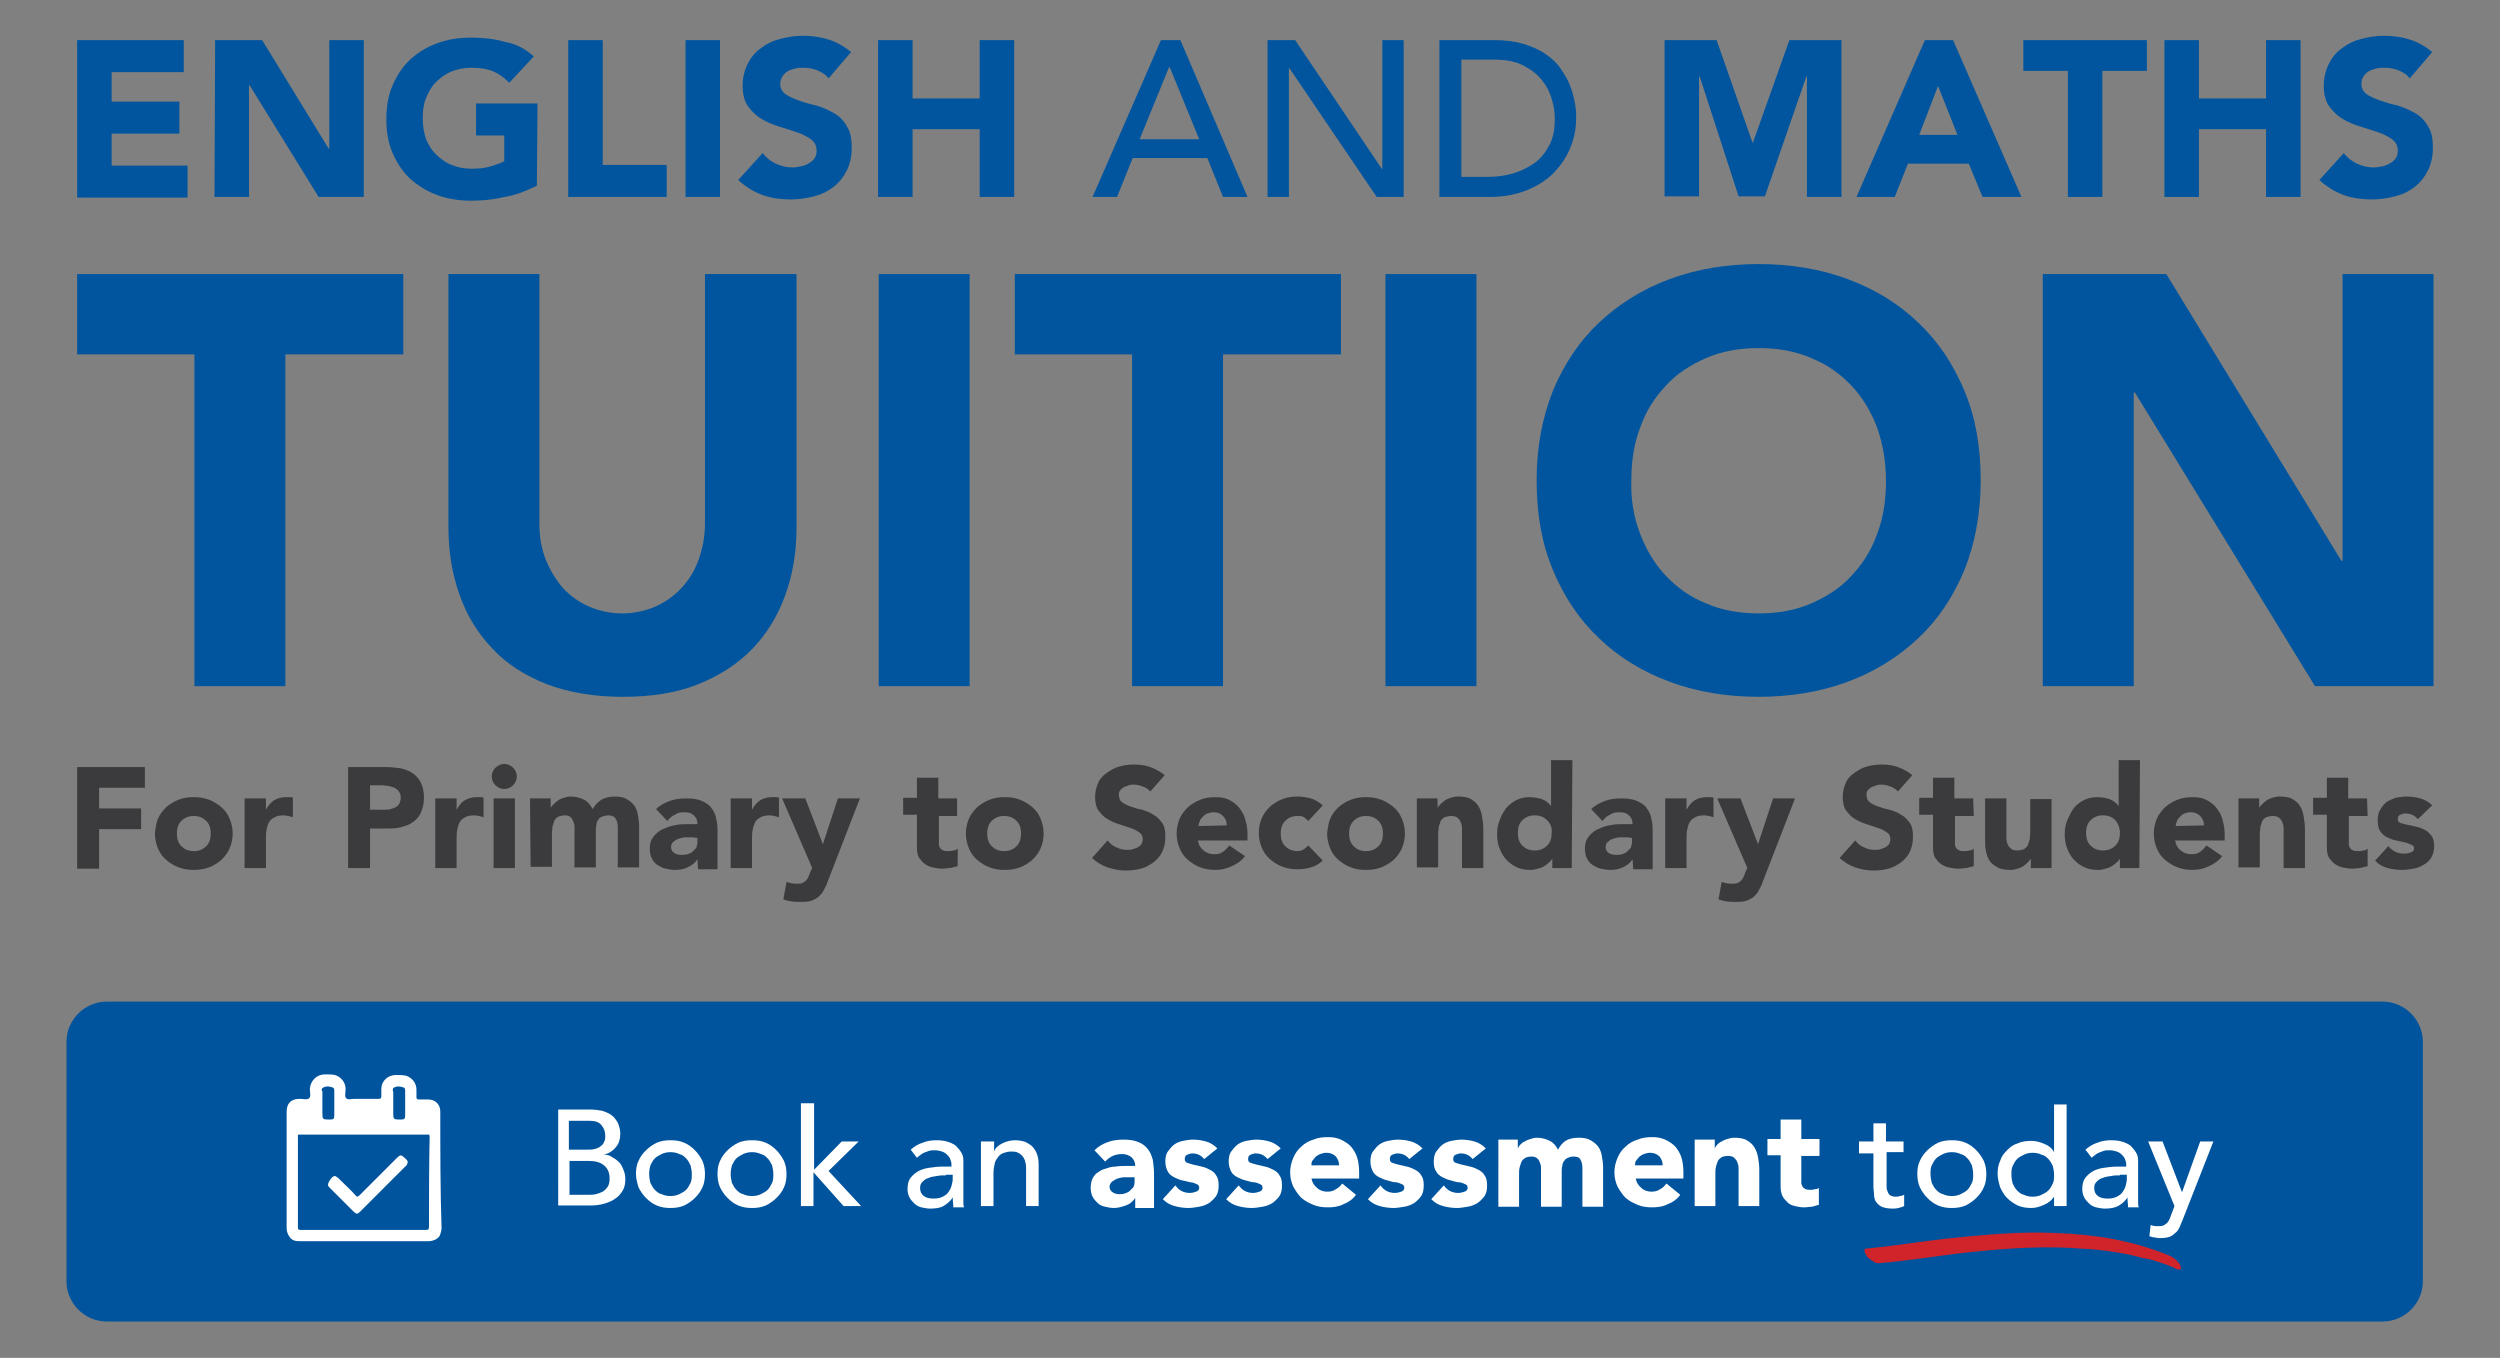 <?xml version="1.0" encoding="utf-8"?>
<!-- Generator: Adobe Illustrator 21.1.0, SVG Export Plug-In . SVG Version: 6.00 Build 0)  -->
<svg version="1.1" id="Layer_1" xmlns="http://www.w3.org/2000/svg" xmlns:xlink="http://www.w3.org/1999/xlink" x="0px" y="0px"
	 viewBox="0 0 398.6 216.5" style="enable-background:new 0 0 398.6 216.5;" xml:space="preserve">
<rect x="0" y="0" width="398.6" height="216.5" fill="#808080" stroke="none"/>
<style type="text/css">
	.st0{fill:#00549E;}
	.st1{fill:#3B3A3C;}
	.st2{fill:#00559E;}
	.st3{fill:#FFFFFF;}
	.st4{fill:#D1232A;}
</style>
<g>
	<path class="st0" d="M386.3,204.3c0,3.5-2.9,6.4-6.4,6.4H17c-3.5,0-6.4-2.9-6.4-6.4v-38.2c0-3.5,2.9-6.4,6.4-6.4h362.9
		c3.5,0,6.4,2.9,6.4,6.4V204.3z"/>
</g>
<g>
	<g>
		<path class="st1" d="M12.3,122.3h10.8v3.3h-7.3v3.3h6.7v3.3h-6.7v6.3h-3.5V122.3z"/>
		<path class="st1" d="M25.2,130.5c0.3-0.7,0.8-1.3,1.3-1.8c0.6-0.5,1.2-0.9,2-1.2s1.5-0.4,2.4-0.4c0.8,0,1.6,0.1,2.4,0.4
			s1.4,0.7,2,1.2s1,1.1,1.3,1.8s0.5,1.5,0.5,2.4s-0.2,1.7-0.5,2.4s-0.8,1.3-1.3,1.8c-0.6,0.5-1.2,0.9-2,1.2s-1.6,0.4-2.4,0.4
			s-1.6-0.1-2.4-0.4c-0.8-0.3-1.4-0.7-2-1.2s-1-1.1-1.3-1.8s-0.5-1.5-0.5-2.4C24.8,132,24.9,131.2,25.2,130.5z M28.9,134.9
			c0.5,0.5,1.1,0.8,2,0.8s1.5-0.3,2-0.8s0.7-1.2,0.7-2s-0.2-1.5-0.7-2s-1.1-0.8-2-0.8s-1.5,0.3-2,0.8s-0.7,1.2-0.7,2
			S28.4,134.4,28.9,134.9z"/>
		<path class="st1" d="M39,127.3h3.4v1.8l0,0c0.4-0.7,0.8-1.2,1.3-1.5s1.1-0.5,1.9-0.5c0.2,0,0.4,0,0.6,0c0.2,0,0.4,0,0.5,0.1v3.1
			c-0.2-0.1-0.5-0.1-0.7-0.2c-0.2,0-0.5-0.1-0.7-0.1c-0.7,0-1.2,0.1-1.5,0.3c-0.4,0.2-0.7,0.4-0.9,0.8c-0.2,0.3-0.3,0.7-0.4,1.2
			c-0.1,0.5-0.1,1-0.1,1.5v4.6H39V127.3z"/>
		<path class="st1" d="M55.5,122.3h6c0.8,0,1.6,0.1,2.4,0.2c0.7,0.2,1.4,0.4,1.9,0.8c0.6,0.4,1,0.9,1.3,1.5s0.5,1.4,0.5,2.4
			c0,0.9-0.2,1.7-0.5,2.4c-0.3,0.6-0.7,1.1-1.3,1.5c-0.5,0.4-1.2,0.6-1.9,0.8c-0.7,0.2-1.5,0.2-2.4,0.2H59v6.3h-3.5V122.3z
			 M59,129.1h2.4c0.3,0,0.6,0,0.9-0.1c0.3-0.1,0.6-0.2,0.8-0.3s0.4-0.3,0.6-0.6c0.1-0.3,0.2-0.6,0.2-0.9c0-0.4-0.1-0.7-0.3-1
			s-0.4-0.4-0.7-0.6c-0.3-0.1-0.6-0.2-1-0.3c-0.4,0-0.7-0.1-1-0.1H59V129.1z"/>
		<path class="st1" d="M69.4,127.3h3.4v1.8l0,0c0.4-0.7,0.8-1.2,1.3-1.5s1.1-0.5,1.9-0.5c0.2,0,0.4,0,0.6,0s0.4,0,0.5,0.1v3.1
			c-0.2-0.1-0.5-0.1-0.7-0.2c-0.2,0-0.5-0.1-0.7-0.1c-0.7,0-1.2,0.1-1.5,0.3c-0.4,0.2-0.7,0.4-0.9,0.8c-0.2,0.3-0.3,0.7-0.4,1.2
			s-0.1,1-0.1,1.5v4.6h-3.4C69.4,138.4,69.4,127.3,69.4,127.3z"/>
		<path class="st1" d="M79,122.4c0.4-0.4,0.9-0.6,1.4-0.6s1,0.2,1.4,0.6s0.6,0.9,0.6,1.4s-0.2,1-0.6,1.4s-0.9,0.6-1.4,0.6
			s-1-0.2-1.4-0.6s-0.6-0.9-0.6-1.4S78.6,122.8,79,122.4z M78.7,127.3h3.4v11.1h-3.4V127.3z"/>
		<path class="st1" d="M84.5,127.3h3.3v1.5l0,0c0.1-0.2,0.3-0.4,0.5-0.6c0.2-0.2,0.4-0.4,0.7-0.6c0.3-0.2,0.6-0.3,0.9-0.4
			s0.7-0.2,1.1-0.2c0.8,0,1.5,0.2,2.1,0.5s1,0.8,1.4,1.5c0.4-0.7,0.9-1.2,1.4-1.5s1.3-0.5,2.1-0.5c0.7,0,1.4,0.1,1.9,0.4
			s0.9,0.6,1.2,1s0.5,0.9,0.6,1.5s0.2,1.2,0.2,1.9v6.5h-3.4v-6.4c0-0.5-0.1-1-0.3-1.3c-0.2-0.4-0.6-0.6-1.2-0.6
			c-0.4,0-0.7,0.1-1,0.2c-0.3,0.1-0.5,0.3-0.6,0.5c-0.2,0.2-0.3,0.5-0.3,0.8c-0.1,0.3-0.1,0.6-0.1,1v5.8h-3.4v-5.8
			c0-0.2,0-0.4,0-0.7s-0.1-0.6-0.2-0.8c-0.1-0.3-0.2-0.5-0.4-0.7s-0.5-0.3-0.9-0.3s-0.8,0.1-1.1,0.2c-0.3,0.2-0.5,0.4-0.6,0.6
			c-0.1,0.3-0.2,0.6-0.3,0.9c0,0.3-0.1,0.7-0.1,1v5.5h-3.4L84.5,127.3L84.5,127.3z"/>
		<path class="st1" d="M111.2,137L111.2,137c-0.4,0.6-0.9,1-1.6,1.3c-0.6,0.3-1.3,0.4-2,0.4c-0.5,0-1-0.1-1.5-0.2
			c-0.5-0.1-0.9-0.4-1.3-0.6c-0.4-0.3-0.7-0.6-0.9-1.1c-0.2-0.4-0.3-0.9-0.3-1.5s0.1-1.2,0.4-1.6c0.2-0.4,0.6-0.8,1-1.1
			s0.9-0.5,1.4-0.7s1-0.3,1.6-0.4s1.1-0.1,1.7-0.1s1.1,0,1.5,0c0-0.6-0.2-1.1-0.6-1.4c-0.4-0.4-0.9-0.5-1.5-0.5s-1.1,0.1-1.5,0.4
			c-0.5,0.2-0.9,0.6-1.2,1l-1.8-1.9c0.6-0.6,1.4-1,2.2-1.3c0.8-0.3,1.7-0.4,2.6-0.4c1,0,1.8,0.1,2.5,0.4c0.6,0.3,1.2,0.6,1.5,1.1
			c0.4,0.5,0.7,1.1,0.8,1.8c0.2,0.7,0.2,1.5,0.2,2.4v5.6h-3.1L111.2,137L111.2,137z M110.4,133.5c-0.3,0-0.6,0-1,0s-0.8,0.1-1.1,0.2
			c-0.4,0.1-0.7,0.3-0.9,0.5c-0.3,0.2-0.4,0.5-0.4,0.9s0.2,0.7,0.5,0.9s0.7,0.3,1.1,0.3c0.3,0,0.7,0,1-0.1s0.6-0.2,0.8-0.4
			c0.2-0.2,0.4-0.4,0.6-0.6c0.1-0.3,0.2-0.6,0.2-0.9v-0.7L110.4,133.5L110.4,133.5z"/>
		<path class="st1" d="M116.5,127.3h3.4v1.8l0,0c0.4-0.7,0.8-1.2,1.3-1.5s1.1-0.5,1.9-0.5c0.2,0,0.4,0,0.6,0s0.4,0,0.5,0.1v3.1
			c-0.2-0.1-0.5-0.1-0.7-0.2c-0.2,0-0.5-0.1-0.7-0.1c-0.7,0-1.2,0.1-1.5,0.3c-0.4,0.2-0.7,0.4-0.9,0.8s-0.3,0.7-0.4,1.2
			s-0.1,1-0.1,1.5v4.6h-3.4C116.5,138.4,116.5,127.3,116.5,127.3z"/>
		<path class="st1" d="M132.1,140.2c-0.2,0.6-0.4,1.1-0.7,1.6c-0.2,0.5-0.5,0.8-0.8,1.1s-0.7,0.5-1.2,0.7s-1.2,0.2-2,0.2
			c-0.9,0-1.7-0.1-2.5-0.4l0.5-2.8c0.5,0.2,1,0.3,1.6,0.3c0.4,0,0.7,0,0.9-0.1c0.2-0.1,0.4-0.2,0.6-0.4c0.2-0.2,0.3-0.4,0.4-0.6
			c0.1-0.2,0.2-0.5,0.3-0.8l0.3-0.6l-4.8-11.1h3.7l2.8,7.3l0,0l2.4-7.3h3.5L132.1,140.2z"/>
		<path class="st1" d="M152.7,130.1h-3v3.7c0,0.3,0,0.6,0,0.8c0,0.3,0.1,0.5,0.2,0.6c0.1,0.2,0.3,0.3,0.5,0.4
			c0.2,0.1,0.5,0.1,0.9,0.1c0.2,0,0.4,0,0.7-0.1c0.3,0,0.5-0.1,0.7-0.3v2.8c-0.4,0.1-0.8,0.2-1.2,0.3c-0.4,0-0.8,0.1-1.2,0.1
			c-0.6,0-1.1-0.1-1.6-0.2c-0.5-0.1-0.9-0.3-1.3-0.6c-0.4-0.3-0.6-0.6-0.9-1c-0.2-0.4-0.3-0.9-0.3-1.5v-5.3H144v-2.7h2.2V124h3.4
			v3.3h3v2.8H152.7z"/>
		<path class="st1" d="M154.5,130.5c0.3-0.7,0.8-1.3,1.3-1.8c0.6-0.5,1.2-0.9,2-1.2c0.8-0.3,1.5-0.4,2.4-0.4s1.6,0.1,2.4,0.4
			c0.8,0.3,1.4,0.7,2,1.2s1,1.1,1.3,1.8s0.5,1.5,0.5,2.4s-0.2,1.7-0.5,2.4s-0.8,1.3-1.3,1.8c-0.6,0.5-1.2,0.9-2,1.2
			s-1.5,0.4-2.4,0.4s-1.6-0.1-2.4-0.4c-0.8-0.3-1.4-0.7-2-1.2s-1-1.1-1.3-1.8s-0.5-1.5-0.5-2.4S154.2,131.2,154.5,130.5z
			 M158.1,134.9c0.5,0.5,1.1,0.8,2,0.8s1.5-0.3,2-0.8s0.7-1.2,0.7-2s-0.2-1.5-0.7-2s-1.1-0.8-2-0.8s-1.5,0.3-2,0.8s-0.7,1.2-0.7,2
			C157.4,133.7,157.6,134.4,158.1,134.9z"/>
		<path class="st1" d="M183.4,126.2c-0.3-0.4-0.7-0.6-1.2-0.8c-0.5-0.2-1-0.3-1.4-0.3c-0.3,0-0.5,0-0.8,0.1s-0.5,0.2-0.8,0.3
			c-0.2,0.1-0.4,0.3-0.6,0.5c-0.2,0.2-0.2,0.5-0.2,0.8c0,0.5,0.2,0.9,0.5,1.1c0.4,0.3,0.8,0.5,1.4,0.7c0.6,0.2,1.1,0.4,1.8,0.5
			c0.6,0.2,1.2,0.4,1.8,0.8c0.6,0.3,1,0.8,1.4,1.3c0.4,0.6,0.5,1.3,0.5,2.3c0,0.9-0.2,1.7-0.5,2.3c-0.3,0.7-0.8,1.2-1.4,1.7
			c-0.6,0.4-1.2,0.8-2,1s-1.5,0.3-2.4,0.3c-1,0-2-0.2-2.9-0.5s-1.7-0.8-2.5-1.5l2.5-2.8c0.4,0.5,0.8,0.9,1.4,1.1
			c0.6,0.3,1.1,0.4,1.7,0.4c0.3,0,0.6,0,0.9-0.1c0.3-0.1,0.6-0.2,0.8-0.3s0.4-0.3,0.6-0.5c0.1-0.2,0.2-0.5,0.2-0.8
			c0-0.5-0.2-0.9-0.6-1.1c-0.4-0.3-0.8-0.5-1.4-0.7c-0.6-0.2-1.2-0.4-1.8-0.6c-0.7-0.2-1.3-0.5-1.8-0.8c-0.6-0.3-1-0.8-1.4-1.3
			s-0.6-1.3-0.6-2.2c0-0.9,0.2-1.6,0.5-2.3c0.3-0.7,0.8-1.2,1.4-1.6c0.6-0.4,1.2-0.8,2-1s1.5-0.3,2.3-0.3c0.9,0,1.8,0.1,2.6,0.4
			s1.6,0.7,2.3,1.3L183.4,126.2z"/>
		<path class="st1" d="M198.5,136.5c-0.5,0.7-1.2,1.2-2.1,1.6c-0.8,0.4-1.7,0.6-2.6,0.6c-0.8,0-1.6-0.1-2.4-0.4
			c-0.8-0.3-1.4-0.7-2-1.2s-1-1.1-1.3-1.8s-0.5-1.5-0.5-2.4s0.2-1.7,0.5-2.4s0.8-1.3,1.3-1.8c0.6-0.5,1.2-0.9,2-1.2
			c0.8-0.3,1.5-0.4,2.4-0.4c0.8,0,1.5,0.1,2.1,0.4s1.2,0.7,1.6,1.2c0.4,0.5,0.8,1.1,1,1.8s0.4,1.5,0.4,2.4v1.1H191
			c0.1,0.7,0.4,1.2,0.9,1.6c0.5,0.4,1,0.6,1.7,0.6c0.6,0,1-0.1,1.4-0.4c0.4-0.3,0.7-0.6,1-1L198.5,136.5z M195.6,131.6
			c0-0.6-0.2-1.1-0.6-1.5c-0.4-0.4-0.9-0.6-1.5-0.6c-0.4,0-0.7,0.1-1,0.2c-0.3,0.1-0.5,0.3-0.7,0.5s-0.4,0.4-0.5,0.7
			s-0.2,0.5-0.2,0.8L195.6,131.6L195.6,131.6z"/>
		<path class="st1" d="M208.6,130.9c-0.2-0.2-0.4-0.4-0.7-0.6c-0.3-0.2-0.6-0.2-1-0.2c-0.9,0-1.5,0.3-2,0.8s-0.7,1.2-0.7,2
			s0.2,1.5,0.7,2s1.1,0.8,2,0.8c0.4,0,0.7-0.1,1-0.3s0.5-0.4,0.7-0.6l2.3,2.4c-0.5,0.5-1.2,0.9-1.9,1.1c-0.7,0.2-1.4,0.3-2.1,0.3
			c-0.8,0-1.6-0.1-2.4-0.4c-0.8-0.3-1.4-0.7-2-1.2s-1-1.1-1.3-1.8s-0.5-1.5-0.5-2.4s0.2-1.7,0.5-2.4s0.8-1.3,1.3-1.8
			c0.6-0.5,1.2-0.9,2-1.2c0.8-0.3,1.5-0.4,2.4-0.4c0.7,0,1.3,0.1,2.1,0.3c0.7,0.2,1.3,0.6,1.9,1.1L208.6,130.9z"/>
		<path class="st1" d="M212.1,130.5c0.3-0.7,0.8-1.3,1.3-1.8c0.6-0.5,1.2-0.9,2-1.2c0.8-0.3,1.5-0.4,2.4-0.4s1.6,0.1,2.4,0.4
			c0.8,0.3,1.4,0.7,2,1.2s1,1.1,1.3,1.8s0.5,1.5,0.5,2.4s-0.2,1.7-0.5,2.4s-0.8,1.3-1.3,1.8c-0.6,0.5-1.2,0.9-2,1.2
			s-1.5,0.4-2.4,0.4s-1.6-0.1-2.4-0.4c-0.8-0.3-1.4-0.7-2-1.2s-1-1.1-1.3-1.8s-0.5-1.5-0.5-2.4C211.7,132,211.8,131.2,212.1,130.5z
			 M215.8,134.9c0.5,0.5,1.1,0.8,2,0.8s1.5-0.3,2-0.8s0.7-1.2,0.7-2s-0.2-1.5-0.7-2s-1.1-0.8-2-0.8s-1.5,0.3-2,0.8s-0.7,1.2-0.7,2
			S215.3,134.4,215.8,134.9z"/>
		<path class="st1" d="M225.9,127.3h3.3v1.5l0,0c0.1-0.2,0.3-0.4,0.5-0.6c0.2-0.2,0.4-0.4,0.7-0.6s0.6-0.3,0.9-0.4
			c0.3-0.1,0.7-0.2,1.1-0.2c0.9,0,1.6,0.1,2.1,0.4s0.9,0.6,1.2,1.1s0.5,1,0.6,1.7c0.1,0.6,0.2,1.3,0.2,2.1v6.1h-3.4V133
			c0-0.3,0-0.6,0-1c0-0.3-0.1-0.7-0.2-0.9c-0.1-0.3-0.3-0.5-0.5-0.7s-0.6-0.3-1-0.3s-0.8,0.1-1.1,0.2c-0.3,0.2-0.5,0.4-0.6,0.6
			c-0.1,0.3-0.2,0.6-0.3,0.9c0,0.3-0.1,0.7-0.1,1v5.5h-3.4V127.3z"/>
		<path class="st1" d="M250.6,138.4h-3.1v-1.5l0,0c-0.1,0.2-0.3,0.4-0.5,0.6c-0.2,0.2-0.5,0.4-0.8,0.6c-0.3,0.2-0.6,0.3-1,0.4
			c-0.4,0.1-0.7,0.2-1.1,0.2c-0.8,0-1.6-0.1-2.2-0.4c-0.7-0.3-1.2-0.7-1.7-1.2s-0.8-1.1-1.1-1.8s-0.4-1.5-0.4-2.3s0.1-1.5,0.4-2.2
			c0.2-0.7,0.6-1.3,1-1.9c0.4-0.5,1-1,1.6-1.3s1.3-0.5,2.1-0.5c0.7,0,1.4,0.1,2,0.3c0.6,0.2,1.1,0.6,1.5,1.1l0,0v-7.3h3.4
			L250.6,138.4L250.6,138.4z M246.7,130.8c-0.5-0.5-1.1-0.8-2-0.8s-1.5,0.3-2,0.8s-0.7,1.2-0.7,2s0.2,1.5,0.7,2s1.1,0.8,2,0.8
			s1.5-0.3,2-0.8s0.7-1.2,0.7-2C247.5,132,247.2,131.3,246.7,130.8z"/>
		<path class="st1" d="M260.3,137L260.3,137c-0.4,0.6-0.9,1-1.6,1.3c-0.6,0.3-1.3,0.4-2,0.4c-0.5,0-1-0.1-1.5-0.2
			c-0.5-0.1-0.9-0.4-1.3-0.6c-0.4-0.3-0.7-0.6-0.9-1.1c-0.2-0.4-0.3-0.9-0.3-1.5s0.1-1.2,0.4-1.6c0.2-0.4,0.6-0.8,1-1.1
			s0.9-0.5,1.4-0.7s1-0.3,1.6-0.4c0.6-0.1,1.1-0.1,1.7-0.1s1.1,0,1.5,0c0-0.6-0.2-1.1-0.6-1.4c-0.4-0.4-0.9-0.5-1.5-0.5
			s-1.1,0.1-1.5,0.4c-0.5,0.2-0.9,0.6-1.2,1l-1.8-1.9c0.6-0.6,1.4-1,2.2-1.3s1.7-0.4,2.6-0.4c1,0,1.8,0.1,2.5,0.4
			c0.6,0.3,1.2,0.6,1.5,1.1c0.4,0.5,0.7,1.1,0.8,1.8c0.2,0.7,0.2,1.5,0.2,2.4v5.6h-3.1L260.3,137L260.3,137z M259.4,133.5
			c-0.3,0-0.6,0-1,0s-0.8,0.1-1.1,0.2c-0.4,0.1-0.7,0.3-0.9,0.5c-0.3,0.2-0.4,0.5-0.4,0.9s0.2,0.7,0.5,0.9s0.7,0.3,1.1,0.3
			c0.3,0,0.7,0,1-0.1s0.6-0.2,0.8-0.4c0.2-0.2,0.4-0.4,0.6-0.6c0.1-0.3,0.2-0.6,0.2-0.9v-0.7L259.4,133.5L259.4,133.5z"/>
		<path class="st1" d="M265.5,127.3h3.4v1.8l0,0c0.4-0.7,0.8-1.2,1.3-1.5s1.1-0.5,1.9-0.5c0.2,0,0.4,0,0.6,0s0.4,0,0.5,0.1v3.1
			c-0.2-0.1-0.5-0.1-0.7-0.2c-0.2,0-0.5-0.1-0.7-0.1c-0.7,0-1.2,0.1-1.5,0.3c-0.4,0.2-0.7,0.4-0.9,0.8c-0.2,0.3-0.3,0.7-0.4,1.2
			s-0.1,1-0.1,1.5v4.6h-3.4L265.5,127.3L265.5,127.3z"/>
		<path class="st1" d="M281.2,140.2c-0.2,0.6-0.4,1.1-0.7,1.6c-0.2,0.5-0.5,0.8-0.8,1.1s-0.7,0.5-1.2,0.7s-1.2,0.2-2,0.2
			c-0.9,0-1.7-0.1-2.5-0.4l0.5-2.8c0.5,0.2,1,0.3,1.6,0.3c0.4,0,0.7,0,0.9-0.1c0.2-0.1,0.4-0.2,0.6-0.4s0.3-0.4,0.4-0.6
			c0.1-0.2,0.2-0.5,0.3-0.8l0.3-0.6l-4.8-11.1h3.7l2.8,7.3l0,0l2.4-7.3h3.5L281.2,140.2z"/>
		<path class="st1" d="M302.6,126.2c-0.3-0.4-0.7-0.6-1.2-0.8c-0.5-0.2-1-0.3-1.4-0.3c-0.3,0-0.5,0-0.8,0.1s-0.5,0.2-0.8,0.3
			c-0.2,0.1-0.4,0.3-0.6,0.5s-0.2,0.5-0.2,0.8c0,0.5,0.2,0.9,0.5,1.1c0.4,0.3,0.8,0.5,1.4,0.7s1.1,0.4,1.8,0.5
			c0.6,0.2,1.2,0.4,1.8,0.8c0.6,0.3,1,0.8,1.4,1.3c0.4,0.6,0.5,1.3,0.5,2.3c0,0.9-0.2,1.7-0.5,2.3c-0.3,0.7-0.8,1.2-1.4,1.7
			c-0.6,0.4-1.2,0.8-2,1s-1.5,0.3-2.4,0.3c-1,0-2-0.2-2.9-0.5s-1.7-0.8-2.5-1.5l2.5-2.8c0.4,0.5,0.8,0.9,1.4,1.1
			c0.6,0.3,1.1,0.4,1.7,0.4c0.3,0,0.6,0,0.9-0.1s0.6-0.2,0.8-0.3c0.2-0.1,0.4-0.3,0.6-0.5c0.1-0.2,0.2-0.5,0.2-0.8
			c0-0.5-0.2-0.9-0.6-1.1c-0.4-0.3-0.8-0.5-1.4-0.7s-1.2-0.4-1.8-0.6c-0.7-0.2-1.3-0.5-1.8-0.8c-0.6-0.3-1-0.8-1.4-1.3
			s-0.6-1.3-0.6-2.2c0-0.9,0.2-1.6,0.5-2.3c0.3-0.7,0.8-1.2,1.4-1.6s1.2-0.8,2-1c0.7-0.2,1.5-0.3,2.3-0.3c0.9,0,1.8,0.1,2.6,0.4
			c0.8,0.3,1.6,0.7,2.3,1.3L302.6,126.2z"/>
		<path class="st1" d="M314.7,130.1h-3v3.7c0,0.3,0,0.6,0,0.8c0,0.3,0.1,0.5,0.2,0.6c0.1,0.2,0.3,0.3,0.5,0.4
			c0.2,0.1,0.5,0.1,0.9,0.1c0.2,0,0.4,0,0.7-0.1c0.3,0,0.5-0.1,0.7-0.3v2.8c-0.4,0.1-0.8,0.2-1.2,0.3c-0.4,0-0.8,0.1-1.2,0.1
			c-0.6,0-1.1-0.1-1.6-0.2c-0.5-0.1-0.9-0.3-1.3-0.6s-0.6-0.6-0.9-1c-0.2-0.4-0.3-0.9-0.3-1.5v-5.3H306v-2.7h2.2V124h3.4v3.3h3
			L314.7,130.1L314.7,130.1z"/>
		<path class="st1" d="M327.1,138.4h-3.3v-1.5l0,0c-0.1,0.2-0.3,0.4-0.5,0.6c-0.2,0.2-0.4,0.4-0.7,0.6c-0.3,0.2-0.6,0.3-0.9,0.4
			c-0.3,0.1-0.7,0.2-1.1,0.2c-0.9,0-1.6-0.1-2.1-0.4s-1-0.6-1.3-1.1s-0.5-1-0.6-1.7c-0.1-0.6-0.1-1.3-0.1-2.1v-6.1h3.4v5.4
			c0,0.3,0,0.6,0,1c0,0.3,0.1,0.7,0.2,0.9c0.1,0.3,0.3,0.5,0.5,0.7s0.6,0.3,1,0.3s0.8-0.1,1.1-0.2c0.3-0.2,0.5-0.4,0.6-0.6
			c0.1-0.3,0.2-0.6,0.3-0.9c0-0.3,0.1-0.7,0.1-1v-5.5h3.4V138.4z"/>
		<path class="st1" d="M341.1,138.4H338v-1.5l0,0c-0.1,0.2-0.3,0.4-0.5,0.6c-0.2,0.2-0.5,0.4-0.8,0.6c-0.3,0.2-0.6,0.3-1,0.4
			c-0.4,0.1-0.7,0.2-1.1,0.2c-0.8,0-1.6-0.1-2.2-0.4c-0.7-0.3-1.2-0.7-1.7-1.2s-0.8-1.1-1.1-1.8c-0.3-0.7-0.4-1.5-0.4-2.3
			s0.1-1.5,0.4-2.2s0.6-1.3,1-1.9c0.4-0.5,1-1,1.6-1.3s1.3-0.5,2.1-0.5c0.7,0,1.4,0.1,2,0.3c0.6,0.2,1.1,0.6,1.5,1.1l0,0v-7.3h3.4
			L341.1,138.4L341.1,138.4z M337.3,130.8c-0.5-0.5-1.1-0.8-2-0.8s-1.5,0.3-2,0.8s-0.7,1.2-0.7,2s0.2,1.5,0.7,2s1.1,0.8,2,0.8
			s1.5-0.3,2-0.8s0.7-1.2,0.7-2S337.7,131.3,337.3,130.8z"/>
		<path class="st1" d="M354.3,136.5c-0.5,0.7-1.2,1.2-2.1,1.6c-0.8,0.4-1.7,0.6-2.6,0.6c-0.8,0-1.6-0.1-2.4-0.4
			c-0.8-0.3-1.4-0.7-2-1.2s-1-1.1-1.3-1.8s-0.5-1.5-0.5-2.4s0.2-1.7,0.5-2.4s0.8-1.3,1.3-1.8c0.6-0.5,1.2-0.9,2-1.2
			c0.8-0.3,1.5-0.4,2.4-0.4c0.8,0,1.5,0.1,2.1,0.4s1.2,0.7,1.6,1.2s0.8,1.1,1,1.8s0.4,1.5,0.4,2.4v1.1h-7.9c0.1,0.7,0.4,1.2,0.9,1.6
			c0.5,0.4,1,0.6,1.7,0.6c0.6,0,1-0.1,1.4-0.4c0.4-0.3,0.7-0.6,1-1L354.3,136.5z M351.4,131.6c0-0.6-0.2-1.1-0.6-1.5
			s-0.9-0.6-1.5-0.6c-0.4,0-0.7,0.1-1,0.2c-0.3,0.1-0.5,0.3-0.7,0.5s-0.4,0.4-0.5,0.7s-0.2,0.5-0.2,0.8L351.4,131.6L351.4,131.6z"/>
		<path class="st1" d="M356.9,127.3h3.3v1.5l0,0c0.1-0.2,0.3-0.4,0.5-0.6c0.2-0.2,0.4-0.4,0.7-0.6c0.3-0.2,0.6-0.3,0.9-0.4
			s0.7-0.2,1.1-0.2c0.9,0,1.6,0.1,2.1,0.4s0.9,0.6,1.2,1.1c0.3,0.5,0.5,1,0.6,1.7c0.1,0.6,0.2,1.3,0.2,2.1v6.1h-3.4V133
			c0-0.3,0-0.6,0-1c0-0.3-0.1-0.7-0.2-0.9c-0.1-0.3-0.3-0.5-0.5-0.7s-0.6-0.3-1-0.3s-0.8,0.1-1.1,0.2c-0.3,0.2-0.5,0.4-0.6,0.6
			c-0.1,0.3-0.2,0.6-0.3,0.9c0,0.3-0.1,0.7-0.1,1v5.5h-3.4L356.9,127.3L356.9,127.3z"/>
		<path class="st1" d="M377.5,130.1h-3v3.7c0,0.3,0,0.6,0,0.8c0,0.3,0.1,0.5,0.2,0.6c0.1,0.2,0.3,0.3,0.5,0.4
			c0.2,0.1,0.5,0.1,0.9,0.1c0.2,0,0.4,0,0.7-0.1c0.3,0,0.5-0.1,0.7-0.3v2.8c-0.4,0.1-0.8,0.2-1.2,0.3c-0.4,0-0.8,0.1-1.2,0.1
			c-0.6,0-1.1-0.1-1.6-0.2c-0.5-0.1-0.9-0.3-1.3-0.6s-0.6-0.6-0.9-1c-0.2-0.4-0.3-0.9-0.3-1.5v-5.3h-2.2v-2.7h2.2V124h3.4v3.3h3
			L377.5,130.1L377.5,130.1z"/>
		<path class="st1" d="M385.5,130.6c-0.5-0.6-1.2-0.9-2-0.9c-0.3,0-0.6,0.1-0.8,0.2c-0.3,0.1-0.4,0.4-0.4,0.7s0.1,0.5,0.4,0.6
			s0.6,0.2,1.1,0.3c0.4,0.1,0.9,0.2,1.4,0.3s1,0.3,1.4,0.5s0.8,0.6,1.1,1c0.3,0.4,0.4,1,0.4,1.7s-0.2,1.3-0.5,1.8s-0.7,0.8-1.2,1.1
			s-1,0.5-1.6,0.6s-1.2,0.2-1.8,0.2c-0.8,0-1.6-0.1-2.3-0.3c-0.8-0.2-1.5-0.6-2-1.2l2.1-2.3c0.3,0.4,0.7,0.7,1.1,0.9
			s0.8,0.3,1.4,0.3c0.4,0,0.8-0.1,1.1-0.2c0.3-0.1,0.5-0.3,0.5-0.6s-0.1-0.5-0.4-0.6s-0.6-0.3-1.1-0.4c-0.4-0.1-0.9-0.2-1.4-0.3
			s-1-0.3-1.4-0.5s-0.8-0.5-1.1-1c-0.3-0.4-0.4-1-0.4-1.7s0.1-1.2,0.4-1.7s0.6-0.9,1-1.2s0.9-0.5,1.5-0.7c0.6-0.1,1.1-0.2,1.7-0.2
			c0.7,0,1.5,0.1,2.2,0.3c0.7,0.2,1.4,0.6,1.9,1.1L385.5,130.6z"/>
	</g>
	<g>
		<path class="st2" d="M12.3,6.4h17v5.1H17.8v4.7h10.8v5.1H17.8v5.1h12.1v5.1H12.3V6.4z"/>
		<path class="st2" d="M34.3,6.4h7.5l10.6,17.3h0.1V6.4H58v25h-7.2l-11-17.8h-0.1v17.8h-5.5L34.3,6.4L34.3,6.4z"/>
		<path class="st2" d="M85.6,29.6c-1.6,0.8-3.3,1.5-5.1,1.8C78.8,31.8,77,32,75.1,32c-2,0-3.7-0.3-5.4-0.9c-1.6-0.6-3.1-1.5-4.3-2.6
			c-1.2-1.1-2.1-2.5-2.8-4.1s-1-3.4-1-5.4s0.3-3.8,1-5.4s1.6-3,2.8-4.1s2.6-2,4.3-2.6C71.3,6.3,73.1,6,75.1,6s3.8,0.2,5.5,0.7
			C82.3,7,83.8,7.8,85.1,9l-3.9,4.2c-0.8-0.8-1.6-1.4-2.5-1.8c-0.9-0.4-2.1-0.6-3.5-0.6C74,10.8,73,11,72,11.4c-1,0.4-1.8,1-2.5,1.7
			s-1.2,1.6-1.6,2.6c-0.4,1-0.5,2.1-0.5,3.2c0,1.2,0.2,2.3,0.5,3.2c0.4,1,0.9,1.8,1.6,2.5s1.5,1.3,2.5,1.7c1,0.4,2,0.6,3.2,0.6
			s2.2-0.1,3.1-0.4s1.6-0.5,2.1-0.8v-4.1h-4.5v-5.1h9.8L85.6,29.6L85.6,29.6z"/>
		<path class="st2" d="M90.6,6.4h5.5v19.9h10.2v5.1H90.6V6.4z"/>
		<path class="st2" d="M109.3,6.4h5.5v25h-5.5V6.4z"/>
		<path class="st2" d="M132.1,12.5c-0.4-0.6-1.1-1-1.8-1.3c-0.8-0.3-1.5-0.4-2.2-0.4c-0.4,0-0.8,0-1.2,0.1c-0.4,0.1-0.8,0.2-1.2,0.4
			c-0.4,0.2-0.7,0.5-0.9,0.8c-0.2,0.3-0.4,0.7-0.4,1.2c0,0.8,0.3,1.3,0.8,1.7c0.6,0.4,1.3,0.7,2.1,1c0.8,0.3,1.8,0.6,2.8,0.8
			c1,0.3,1.9,0.7,2.8,1.2c0.9,0.5,1.6,1.2,2.1,2.1c0.6,0.9,0.8,2,0.8,3.5c0,1.4-0.3,2.6-0.8,3.6s-1.2,1.9-2.1,2.6
			c-0.9,0.7-1.9,1.2-3.1,1.5c-1.2,0.3-2.4,0.5-3.7,0.5c-1.6,0-3.1-0.2-4.5-0.7s-2.7-1.3-3.9-2.4l3.9-4.3c0.6,0.8,1.3,1.3,2.1,1.7
			c0.9,0.4,1.7,0.6,2.7,0.6c0.4,0,0.9-0.1,1.4-0.2s0.9-0.3,1.2-0.5c0.4-0.2,0.7-0.5,0.9-0.8s0.3-0.7,0.3-1.2c0-0.8-0.3-1.3-0.9-1.8
			c-0.6-0.4-1.3-0.8-2.2-1.1c-0.9-0.3-1.8-0.6-2.8-0.9s-2-0.7-2.8-1.2c-0.9-0.5-1.6-1.2-2.2-2s-0.9-2-0.9-3.3s0.3-2.5,0.8-3.5
			s1.2-1.9,2.1-2.5c0.9-0.7,1.9-1.2,3.1-1.5s2.3-0.5,3.6-0.5c1.4,0,2.8,0.2,4.1,0.6s2.5,1.1,3.6,2L132.1,12.5z"/>
		<path class="st2" d="M140,6.4h5.5v9.3h10.7V6.4h5.5v25h-5.5V20.6h-10.7v10.8H140V6.4z"/>
		<path class="st2" d="M185.1,6.4h3.1l10.7,25H195l-2.5-6.2h-11.9l-2.5,6.2h-3.9L185.1,6.4z M191.2,22.2l-4.7-11.5h-0.1l-4.7,11.5
			H191.2z"/>
		<path class="st2" d="M202.1,6.4h4.4l13.8,20.5h0.1V6.4h3.4v25h-4.3l-13.9-20.5h-0.1v20.5h-3.4V6.4z"/>
		<path class="st2" d="M229.6,6.4h8.7c1.8,0,3.3,0.2,4.6,0.6s2.5,0.9,3.5,1.6c1,0.7,1.8,1.4,2.4,2.3c0.6,0.9,1.2,1.8,1.5,2.7
			c0.4,0.9,0.6,1.8,0.8,2.8c0.2,0.9,0.2,1.8,0.2,2.5c0,1.6-0.3,3.1-0.9,4.6c-0.6,1.5-1.5,2.8-2.6,4c-1.2,1.2-2.6,2.1-4.3,2.8
			c-1.7,0.7-3.7,1.1-5.9,1.1h-8.1v-25H229.6z M233,28.2h4.3c1.4,0,2.8-0.2,4.1-0.6s2.4-1,3.4-1.7c1-0.8,1.7-1.7,2.3-2.9
			c0.6-1.2,0.8-2.5,0.8-4.1c0-0.8-0.1-1.7-0.4-2.8c-0.3-1.1-0.7-2.1-1.5-3.1c-0.7-1-1.7-1.8-3-2.5s-2.9-1-4.9-1H233V28.2z"/>
		<path class="st2" d="M265.4,6.4h8.3l5.7,16.3h0.1l5.8-16.3h8.3v25h-5.5V12.2H288l-6.6,19.1h-4.2L271,12.2h-0.1v19.1h-5.5V6.4z"/>
		<path class="st2" d="M306.9,6.4h4.5l10.9,25h-6.2l-2.2-5.3h-9.7l-2.1,5.3H296L306.9,6.4z M309,13.7l-3,7.8h6.1L309,13.7z"/>
		<path class="st2" d="M329.7,11.3h-7.1V6.4h19.7v4.9h-7.1v20.1h-5.5V11.3z"/>
		<path class="st2" d="M345.1,6.4h5.5v9.3h10.7V6.4h5.5v25h-5.5V20.6h-10.7v10.8h-5.5V6.4z"/>
		<path class="st2" d="M384.2,12.5c-0.4-0.6-1.1-1-1.8-1.3c-0.8-0.3-1.5-0.4-2.2-0.4c-0.4,0-0.8,0-1.2,0.1c-0.4,0.1-0.8,0.2-1.2,0.4
			c-0.4,0.2-0.7,0.5-0.9,0.8c-0.2,0.3-0.4,0.7-0.4,1.2c0,0.8,0.3,1.3,0.8,1.7c0.6,0.4,1.3,0.7,2.1,1c0.9,0.3,1.8,0.6,2.8,0.8
			c1,0.3,1.9,0.7,2.8,1.2s1.6,1.2,2.1,2.1c0.6,0.9,0.8,2,0.8,3.5c0,1.4-0.3,2.6-0.8,3.6s-1.2,1.9-2.1,2.6s-1.9,1.2-3.1,1.5
			s-2.4,0.5-3.7,0.5c-1.6,0-3.1-0.2-4.5-0.7s-2.7-1.3-3.9-2.4l3.9-4.3c0.6,0.8,1.3,1.3,2.1,1.7c0.9,0.4,1.7,0.6,2.7,0.6
			c0.4,0,0.9-0.1,1.4-0.2s0.9-0.3,1.2-0.5c0.4-0.2,0.7-0.5,0.9-0.8s0.3-0.7,0.3-1.2c0-0.8-0.3-1.3-0.9-1.8c-0.6-0.4-1.3-0.8-2.2-1.1
			c-0.9-0.3-1.8-0.6-2.8-0.9s-2-0.7-2.8-1.2c-0.9-0.5-1.6-1.2-2.2-2s-0.9-2-0.9-3.3s0.3-2.5,0.8-3.5s1.2-1.9,2.1-2.5
			c0.9-0.7,1.9-1.2,3.1-1.5s2.3-0.5,3.6-0.5c1.4,0,2.8,0.2,4.1,0.6c1.3,0.4,2.5,1.1,3.6,2L384.2,12.5z"/>
	</g>
	<g>
		<path class="st2" d="M31,56.5H12.3V43.7h52v12.8H45.5v52.9H31V56.5z"/>
		<path class="st2" d="M127,84.1c0,3.9-0.6,7.5-1.8,10.8c-1.2,3.3-2.9,6.1-5.2,8.5c-2.3,2.4-5.2,4.3-8.7,5.7c-3.5,1.4-7.5,2-12,2
			c-4.6,0-8.6-0.7-12.1-2c-3.5-1.4-6.4-3.2-8.7-5.7c-2.3-2.4-4.1-5.3-5.2-8.5c-1.2-3.3-1.8-6.9-1.8-10.8V43.7H86v39.8
			c0,2,0.3,3.9,1,5.7c0.7,1.7,1.6,3.2,2.7,4.5c1.2,1.3,2.6,2.3,4.2,3s3.4,1.1,5.3,1.1s3.7-0.4,5.3-1.1c1.6-0.7,3-1.7,4.2-3
			s2.1-2.8,2.7-4.5s1-3.6,1-5.7V43.7H127V84.1z"/>
		<path class="st2" d="M140.1,43.7h14.5v65.7h-14.5V43.7z"/>
		<path class="st2" d="M180.5,56.5h-18.7V43.7h52v12.8H195v52.9h-14.5V56.5z"/>
		<path class="st2" d="M220.9,43.7h14.5v65.7h-14.5V43.7z"/>
		<path class="st2" d="M247.6,62.3c1.8-4.3,4.2-7.9,7.4-10.9c3.2-3,6.9-5.3,11.2-6.9c4.3-1.6,9.1-2.4,14.2-2.4s9.9,0.8,14.2,2.4
			c4.3,1.6,8.1,3.9,11.2,6.9c3.2,3,5.6,6.6,7.4,10.9s2.6,9,2.6,14.3s-0.9,10-2.6,14.3c-1.8,4.3-4.2,7.9-7.4,10.9
			c-3.2,3-6.9,5.3-11.2,6.9c-4.3,1.6-9.1,2.4-14.2,2.4s-9.9-0.8-14.2-2.4c-4.3-1.6-8.1-3.9-11.2-6.9c-3.2-3-5.6-6.6-7.4-10.9
			c-1.8-4.3-2.6-9-2.6-14.3C245,71.3,245.9,66.6,247.6,62.3z M261.5,85.1c1,2.6,2.3,4.8,4.1,6.7c1.8,1.9,3.9,3.4,6.4,4.4
			c2.5,1.1,5.3,1.6,8.4,1.6s5.9-0.5,8.4-1.6s4.7-2.5,6.4-4.4c1.8-1.9,3.2-4.1,4.1-6.7c1-2.6,1.4-5.4,1.4-8.5c0-3-0.5-5.8-1.4-8.4
			c-1-2.6-2.3-4.8-4.1-6.7c-1.8-1.9-3.9-3.4-6.4-4.4c-2.5-1.1-5.3-1.6-8.4-1.6s-5.9,0.5-8.4,1.6s-4.7,2.5-6.4,4.4
			c-1.8,1.9-3.2,4.1-4.1,6.7c-1,2.6-1.4,5.4-1.4,8.4C260,79.7,260.5,82.5,261.5,85.1z"/>
		<path class="st2" d="M325.7,43.7h19.7l27.9,45.7h0.2V43.7H388v65.7h-18.9l-28.7-46.8h-0.2v46.8h-14.5L325.7,43.7L325.7,43.7z"/>
	</g>
</g>
<g>
	<g>
		<path class="st3" d="M70.2,177.2c0-1.1-0.8-1.9-1.9-1.9c-0.5,0-1,0-1.5,0c-0.3,0-0.4-0.1-0.4-0.4c0-0.4,0-0.8,0-1.2
			c0-1-0.7-1.9-1.7-2.2c-0.5-0.1-1-0.1-1.6-0.1c-1.3,0-2.3,1-2.3,2.2c0,0.4,0,0.8,0,1.2c0,0.3-0.1,0.4-0.4,0.4c-1.3,0-2.6,0-3.9,0
			c-0.5,0-1.1,0.2-1.3-0.1c-0.3-0.3-0.1-0.9-0.1-1.4v-0.1c0-1-0.7-1.9-1.7-2.2c-0.5-0.1-1-0.1-1.6-0.1c-1.3,0-2.3,1-2.4,2.3
			c0,0.5,0.2,1.2-0.1,1.5c-0.3,0.3-1,0.1-1.5,0.1c-1.4,0-2.1,0.7-2.1,2.1c0,6.1,0,12.3,0,18.4c0,0.5,0.1,1,0.4,1.4
			c0.4,0.7,1,0.8,1.7,0.8c6.8,0,13.7,0,20.5,0c0.4,0,0.8-0.1,1.2-0.3c0.3-0.2,0.6-0.4,0.7-0.8c0.1-0.3,0.2-0.7,0.2-1
			C70.2,189.7,70.2,183.4,70.2,177.2z M62.7,173.5c0.5-0.4,1.1-0.3,1.7-0.1c0.2,0.1,0.2,0.4,0.2,0.6c0,1.3,0,2.5,0,3.8
			c0,0.6-0.1,0.7-0.7,0.7c-1.2,0-1.2,0-1.2-1.2c0-1.1,0-2.1,0-3.2C62.6,173.9,62.6,173.7,62.7,173.5z M51.4,173.5L51.4,173.5
			c0.5-0.4,1.1-0.3,1.7-0.1c0.2,0.1,0.2,0.4,0.2,0.6c0,1.3,0,2.5,0,3.8c0,0.6-0.1,0.7-0.7,0.7c-1.2,0-1.2,0-1.2-1.2
			c0-1.1,0-2.2,0-3.3C51.3,173.9,51.2,173.7,51.4,173.5z M68.4,195.6c0,0.4-0.1,0.5-0.5,0.5c-6.6,0-13.3,0-19.9,0
			c-0.4,0-0.5,0-0.5-0.5c0-4.8,0-9.6,0-14.3c0-0.1-0.1-0.3,0.1-0.4c0.1,0,0.2,0,0.4,0c6.7,0,13.3,0,20,0c0.1,0,0.3,0,0.4,0
			c0.1,0.1,0.1,0.3,0.1,0.5C68.4,186.1,68.4,190.8,68.4,195.6z"/>
		<path class="st3" d="M52.3,188.9c0-0.4,0.6-1.3,1-1.4c0.3,0,0.4,0.2,0.6,0.3c0.9,0.9,1.9,1.8,2.8,2.8c0.2,0.3,0.4,0.2,0.6,0
			c2-2,4-4,6-6c0.5-0.5,0.7-0.5,1.2,0c0.3,0.3,0.7,0.5,0.4,1c0,0.2-0.2,0.3-0.3,0.4c-2.4,2.4-4.8,4.8-7.2,7.2c-0.4,0.4-0.6,0.4-1,0
			c-1.3-1.3-2.6-2.6-3.9-3.9C52.4,189.2,52.3,189.1,52.3,188.9z"/>
	</g>
	<g>
		<g>
			<path class="st4" d="M299.6,201.4c5-0.4,10-1.3,14.9-1.8c5.9-0.6,11.7-1,17.6-0.5c2.6,0.1,5.2,0.5,7.7,1c0.6,0.2,1.3,0.3,1.9,0.5
				c0.2,0,0.3,0,0.5,0.1c0.1,0,0.1,0,0.2,0c0.3,0.1-0.2,0,0.1,0c0.3,0.1,0.7,0.2,1,0.3c1.3,0.4,2.5,0.8,3.7,1.4
				c0.1,0,0.4,0.1,0.5-0.1c0.1-0.2-0.1-0.5-0.1-0.6c-0.3-0.6-1-1.2-1.7-1.5c-5.8-2.4-11.9-3.4-18-3.6c-5.9-0.3-11.8,0.3-17.7,0.9
				c-4.3,0.5-8.6,1.2-12.8,1.6c-0.2,0-0.1,0.3-0.1,0.5c0.1,0.3,0.3,0.6,0.5,0.9C298.4,200.9,299,201.5,299.6,201.4L299.6,201.4z"/>
		</g>
		<g>
			<path class="st3" d="M88.7,176.9h5.4c0.7,0,1.3,0.1,1.9,0.2c0.6,0.2,1.1,0.4,1.5,0.7c0.4,0.3,0.7,0.7,1,1.2
				c0.2,0.5,0.4,1.1,0.4,1.7c0,0.9-0.2,1.6-0.7,2.2c-0.5,0.6-1.1,1-1.9,1.2v0c0.5,0,0.9,0.1,1.3,0.4c0.4,0.2,0.8,0.5,1.1,0.8
				c0.3,0.3,0.5,0.7,0.7,1.2s0.3,0.9,0.3,1.5c0,0.7-0.1,1.3-0.4,1.8c-0.3,0.5-0.7,1-1.2,1.3c-0.5,0.4-1.1,0.6-1.7,0.8
				c-0.7,0.2-1.4,0.3-2.1,0.3h-5.3V176.9z M90.8,183.3h2.9c0.4,0,0.8,0,1.1-0.1c0.3-0.1,0.7-0.2,0.9-0.4c0.3-0.2,0.5-0.4,0.6-0.7
				c0.2-0.3,0.2-0.6,0.2-1.1c0-0.6-0.2-1.1-0.6-1.6c-0.4-0.5-1-0.7-1.9-0.7h-3.3V183.3z M90.8,190.5h3.1c0.3,0,0.7,0,1.1-0.1
				c0.4-0.1,0.7-0.2,1.1-0.4c0.3-0.2,0.6-0.5,0.8-0.8c0.2-0.3,0.3-0.8,0.3-1.3c0-0.9-0.3-1.6-0.9-2.1c-0.6-0.5-1.4-0.7-2.4-0.7h-3.1
				V190.5z"/>
			<path class="st3" d="M101.4,187.2c0-0.8,0.1-1.5,0.4-2.1c0.3-0.7,0.7-1.2,1.2-1.7c0.5-0.5,1.1-0.9,1.7-1.2
				c0.7-0.3,1.4-0.4,2.2-0.4c0.8,0,1.5,0.1,2.2,0.4c0.7,0.3,1.2,0.7,1.7,1.2c0.5,0.5,0.9,1.1,1.2,1.7c0.3,0.7,0.4,1.4,0.4,2.1
				s-0.1,1.5-0.4,2.1c-0.3,0.7-0.7,1.2-1.2,1.7c-0.5,0.5-1.1,0.9-1.7,1.2c-0.7,0.3-1.4,0.4-2.2,0.4c-0.8,0-1.5-0.1-2.2-0.4
				c-0.7-0.3-1.2-0.7-1.7-1.2c-0.5-0.5-0.9-1.1-1.2-1.7C101.6,188.6,101.4,187.9,101.4,187.2z M103.5,187.2c0,0.5,0.1,1,0.2,1.4
				c0.2,0.4,0.4,0.8,0.7,1.1s0.6,0.6,1.1,0.7c0.4,0.2,0.9,0.3,1.4,0.3c0.5,0,1-0.1,1.4-0.3c0.4-0.2,0.8-0.4,1.1-0.7
				c0.3-0.3,0.5-0.7,0.7-1.1c0.2-0.4,0.2-0.9,0.2-1.4s-0.1-1-0.2-1.4c-0.2-0.4-0.4-0.8-0.7-1.1c-0.3-0.3-0.6-0.6-1.1-0.7
				c-0.4-0.2-0.9-0.3-1.4-0.3c-0.5,0-1,0.1-1.4,0.3c-0.4,0.2-0.8,0.4-1.1,0.7c-0.3,0.3-0.5,0.7-0.7,1.1
				C103.6,186.2,103.5,186.6,103.5,187.2z"/>
			<path class="st3" d="M114.4,187.2c0-0.8,0.1-1.5,0.4-2.1c0.3-0.7,0.7-1.2,1.2-1.7c0.5-0.5,1.1-0.9,1.7-1.2
				c0.7-0.3,1.4-0.4,2.2-0.4c0.8,0,1.5,0.1,2.2,0.4c0.7,0.3,1.2,0.7,1.7,1.2c0.5,0.5,0.9,1.1,1.2,1.7c0.3,0.7,0.4,1.4,0.4,2.1
				s-0.1,1.5-0.4,2.1c-0.3,0.7-0.7,1.2-1.2,1.7c-0.5,0.5-1.1,0.9-1.7,1.2c-0.7,0.3-1.4,0.4-2.2,0.4c-0.8,0-1.5-0.1-2.2-0.4
				c-0.7-0.3-1.2-0.7-1.7-1.2c-0.5-0.5-0.9-1.1-1.2-1.7C114.5,188.6,114.4,187.9,114.4,187.2z M116.5,187.2c0,0.5,0.1,1,0.2,1.4
				c0.2,0.4,0.4,0.8,0.7,1.1s0.6,0.6,1.1,0.7c0.4,0.2,0.9,0.3,1.4,0.3c0.5,0,1-0.1,1.4-0.3c0.4-0.2,0.8-0.4,1.1-0.7
				c0.3-0.3,0.5-0.7,0.7-1.1c0.2-0.4,0.2-0.9,0.2-1.4s-0.1-1-0.2-1.4c-0.2-0.4-0.4-0.8-0.7-1.1c-0.3-0.3-0.6-0.6-1.1-0.7
				c-0.4-0.2-0.9-0.3-1.4-0.3c-0.5,0-1,0.1-1.4,0.3c-0.4,0.2-0.8,0.4-1.1,0.7c-0.3,0.3-0.5,0.7-0.7,1.1
				C116.6,186.2,116.5,186.6,116.5,187.2z"/>
			<path class="st3" d="M127.8,175.9h2v10.6l4.4-4.5h2.7l-4.8,4.7l5.2,5.6h-2.8l-4.8-5.4v5.4h-2V175.9z"/>
			<path class="st3" d="M145.2,183.3c0.6-0.5,1.2-0.9,1.9-1.1c0.7-0.3,1.5-0.4,2.2-0.4c0.8,0,1.4,0.1,2,0.3c0.5,0.2,1,0.4,1.3,0.8
				c0.3,0.3,0.6,0.7,0.8,1.1c0.2,0.4,0.2,0.8,0.2,1.3v5.3c0,0.4,0,0.7,0,1c0,0.3,0,0.6,0.1,0.9H152c0-0.5-0.1-1-0.1-1.6h0
				c-0.4,0.7-1,1.1-1.5,1.4s-1.3,0.4-2.1,0.4c-0.5,0-0.9-0.1-1.4-0.2c-0.4-0.1-0.8-0.3-1.1-0.6c-0.3-0.3-0.6-0.6-0.8-1
				c-0.2-0.4-0.3-0.8-0.3-1.3c0-0.7,0.1-1.2,0.4-1.7c0.3-0.4,0.7-0.8,1.2-1.1c0.5-0.3,1.1-0.5,1.8-0.6c0.7-0.1,1.4-0.2,2.2-0.2h1.4
				v-0.4c0-0.3-0.1-0.5-0.2-0.8c-0.1-0.3-0.3-0.5-0.5-0.7s-0.5-0.4-0.8-0.5c-0.3-0.1-0.7-0.2-1.1-0.2c-0.4,0-0.7,0-1,0.1
				c-0.3,0.1-0.5,0.2-0.8,0.3c-0.2,0.1-0.4,0.2-0.6,0.4c-0.2,0.1-0.4,0.3-0.5,0.4L145.2,183.3z M150.8,187.4c-0.5,0-0.9,0-1.4,0.1
				c-0.5,0.1-0.9,0.1-1.3,0.3c-0.4,0.1-0.7,0.3-1,0.6c-0.3,0.3-0.4,0.6-0.4,1c0,0.6,0.2,1,0.6,1.3c0.4,0.3,0.9,0.4,1.6,0.4
				c0.6,0,1-0.1,1.4-0.3c0.4-0.2,0.7-0.4,0.9-0.7s0.4-0.6,0.5-1c0.1-0.4,0.2-0.7,0.2-1.1v-0.7H150.8z"/>
			<path class="st3" d="M156.5,182h2v1.6h0c0.2-0.6,0.7-1,1.3-1.3c0.6-0.3,1.3-0.5,2.1-0.5c0.5,0,1,0.1,1.4,0.2
				c0.5,0.2,0.8,0.4,1.2,0.7c0.3,0.3,0.6,0.7,0.8,1.2c0.2,0.5,0.3,1.1,0.3,1.8v6.6h-2v-6.1c0-0.5-0.1-0.9-0.2-1.2
				c-0.1-0.3-0.3-0.6-0.5-0.8c-0.2-0.2-0.5-0.4-0.8-0.5c-0.3-0.1-0.6-0.1-0.9-0.1c-0.4,0-0.8,0.1-1.1,0.2c-0.3,0.1-0.7,0.3-0.9,0.6
				s-0.5,0.6-0.6,1.1c-0.1,0.4-0.2,1-0.2,1.5v5.3h-2V182z"/>
			<path class="st3" d="M181,191L181,191c-0.4,0.6-0.9,1-1.5,1.2c-0.6,0.2-1.2,0.4-1.9,0.4c-0.5,0-1-0.1-1.4-0.2
				c-0.5-0.1-0.9-0.3-1.2-0.6c-0.3-0.3-0.6-0.6-0.8-1c-0.2-0.4-0.3-0.9-0.3-1.4c0-0.6,0.1-1.1,0.3-1.5c0.2-0.4,0.5-0.8,0.9-1
				c0.4-0.3,0.8-0.5,1.3-0.6c0.5-0.2,1-0.3,1.5-0.3c0.5-0.1,1.1-0.1,1.6-0.1c0.5,0,1,0,1.5,0c0-0.6-0.2-1-0.6-1.4
				c-0.4-0.3-0.9-0.5-1.5-0.5c-0.5,0-1,0.1-1.5,0.3c-0.4,0.2-0.8,0.5-1.2,0.9l-1.7-1.8c0.6-0.6,1.3-1,2.1-1.3
				c0.8-0.3,1.7-0.4,2.5-0.4c1,0,1.7,0.1,2.4,0.4c0.6,0.2,1.1,0.6,1.5,1.1c0.4,0.5,0.6,1,0.8,1.7c0.1,0.7,0.2,1.5,0.2,2.3v5.4h-3
				V191z M180.2,187.7c-0.2,0-0.6,0-0.9,0c-0.4,0-0.7,0.1-1.1,0.2c-0.3,0.1-0.6,0.3-0.9,0.5c-0.2,0.2-0.4,0.5-0.4,0.8
				c0,0.4,0.2,0.7,0.5,0.9c0.3,0.2,0.7,0.3,1,0.3c0.3,0,0.6,0,0.9-0.1c0.3-0.1,0.6-0.2,0.8-0.4c0.2-0.2,0.4-0.4,0.6-0.6
				c0.1-0.2,0.2-0.5,0.2-0.9v-0.7H180.2z"/>
			<path class="st3" d="M192,184.8c-0.5-0.6-1.1-0.9-1.9-0.9c-0.3,0-0.5,0.1-0.8,0.2c-0.3,0.1-0.4,0.4-0.4,0.7
				c0,0.3,0.1,0.5,0.4,0.6c0.3,0.1,0.6,0.2,1,0.3s0.9,0.2,1.3,0.3c0.5,0.1,0.9,0.3,1.3,0.5c0.4,0.2,0.8,0.5,1,0.9
				c0.3,0.4,0.4,0.9,0.4,1.6c0,0.7-0.1,1.2-0.4,1.7c-0.3,0.4-0.7,0.8-1.1,1.1c-0.5,0.3-1,0.5-1.6,0.6c-0.6,0.1-1.2,0.2-1.7,0.2
				c-0.7,0-1.5-0.1-2.2-0.3c-0.8-0.2-1.4-0.6-1.9-1.1l2-2.2c0.3,0.4,0.6,0.7,1,0.9c0.4,0.2,0.8,0.3,1.3,0.3c0.4,0,0.7-0.1,1-0.2
				c0.3-0.1,0.5-0.3,0.5-0.6c0-0.3-0.1-0.5-0.4-0.6c-0.3-0.1-0.6-0.3-1-0.3c-0.4-0.1-0.9-0.2-1.3-0.3c-0.5-0.1-0.9-0.3-1.3-0.5
				c-0.4-0.2-0.8-0.5-1-0.9s-0.4-0.9-0.4-1.6c0-0.6,0.1-1.2,0.4-1.6c0.3-0.4,0.6-0.8,1-1.1c0.4-0.3,0.9-0.5,1.4-0.6
				c0.5-0.1,1.1-0.2,1.6-0.2c0.7,0,1.4,0.1,2.1,0.3c0.7,0.2,1.3,0.6,1.8,1.1L192,184.8z"/>
			<path class="st3" d="M202.1,184.8c-0.5-0.6-1.1-0.9-1.9-0.9c-0.3,0-0.5,0.1-0.8,0.2c-0.3,0.1-0.4,0.4-0.4,0.7
				c0,0.3,0.1,0.5,0.4,0.6c0.3,0.1,0.6,0.2,1,0.3s0.9,0.2,1.3,0.3c0.5,0.1,0.9,0.3,1.3,0.5c0.4,0.2,0.8,0.5,1,0.9
				c0.3,0.4,0.4,0.9,0.4,1.6c0,0.7-0.1,1.2-0.4,1.7c-0.3,0.4-0.7,0.8-1.1,1.1c-0.5,0.3-1,0.5-1.6,0.6c-0.6,0.1-1.2,0.2-1.7,0.2
				c-0.7,0-1.5-0.1-2.2-0.3c-0.8-0.2-1.4-0.6-1.9-1.1l2-2.2c0.3,0.4,0.6,0.7,1,0.9c0.4,0.2,0.8,0.3,1.3,0.3c0.4,0,0.7-0.1,1-0.2
				c0.3-0.1,0.5-0.3,0.5-0.6c0-0.3-0.1-0.5-0.4-0.6c-0.3-0.1-0.6-0.3-1-0.3s-0.9-0.2-1.3-0.3c-0.5-0.1-0.9-0.3-1.3-0.5
				c-0.4-0.2-0.8-0.5-1-0.9s-0.4-0.9-0.4-1.6c0-0.6,0.1-1.2,0.4-1.6c0.3-0.4,0.6-0.8,1-1.1c0.4-0.3,0.9-0.5,1.4-0.6
				c0.5-0.1,1.1-0.2,1.6-0.2c0.7,0,1.4,0.1,2.1,0.3c0.7,0.2,1.3,0.6,1.8,1.1L202.1,184.8z"/>
			<path class="st3" d="M216.2,190.5c-0.5,0.7-1.2,1.2-2,1.5c-0.8,0.4-1.6,0.5-2.5,0.5c-0.8,0-1.6-0.1-2.3-0.4
				c-0.7-0.3-1.3-0.6-1.9-1.1c-0.5-0.5-0.9-1.1-1.3-1.8c-0.3-0.7-0.5-1.4-0.5-2.3c0-0.8,0.2-1.6,0.5-2.3c0.3-0.7,0.7-1.3,1.3-1.8
				c0.5-0.5,1.2-0.9,1.9-1.1c0.7-0.3,1.5-0.4,2.3-0.4c0.8,0,1.4,0.1,2.1,0.4c0.6,0.3,1.1,0.6,1.6,1.1c0.4,0.5,0.8,1.1,1,1.8
				c0.2,0.7,0.3,1.4,0.3,2.3v1h-7.6c0.1,0.6,0.4,1.1,0.9,1.5c0.4,0.4,1,0.6,1.6,0.6c0.5,0,1-0.1,1.4-0.4c0.4-0.2,0.7-0.5,1-0.9
				L216.2,190.5z M213.5,185.8c0-0.6-0.2-1-0.5-1.4c-0.4-0.4-0.9-0.6-1.5-0.6c-0.4,0-0.7,0.1-1,0.2c-0.3,0.1-0.5,0.3-0.7,0.4
				c-0.2,0.2-0.3,0.4-0.5,0.6s-0.2,0.5-0.2,0.8H213.5z"/>
			<path class="st3" d="M224.7,184.8c-0.5-0.6-1.1-0.9-1.9-0.9c-0.3,0-0.5,0.1-0.8,0.2c-0.3,0.1-0.4,0.4-0.4,0.7
				c0,0.3,0.1,0.5,0.4,0.6c0.3,0.1,0.6,0.2,1,0.3s0.9,0.2,1.3,0.3c0.5,0.1,0.9,0.3,1.3,0.5c0.4,0.2,0.8,0.5,1,0.9
				c0.3,0.4,0.4,0.9,0.4,1.6c0,0.7-0.1,1.2-0.4,1.7c-0.3,0.4-0.7,0.8-1.1,1.1c-0.5,0.3-1,0.5-1.6,0.6c-0.6,0.1-1.2,0.2-1.7,0.2
				c-0.7,0-1.5-0.1-2.2-0.3c-0.8-0.2-1.4-0.6-1.9-1.1l2-2.2c0.3,0.4,0.6,0.7,1,0.9c0.4,0.2,0.8,0.3,1.3,0.3c0.4,0,0.7-0.1,1-0.2
				c0.3-0.1,0.5-0.3,0.5-0.6c0-0.3-0.1-0.5-0.4-0.6c-0.3-0.1-0.6-0.3-1-0.3s-0.9-0.2-1.3-0.3c-0.5-0.1-0.9-0.3-1.3-0.5
				c-0.4-0.2-0.8-0.5-1-0.9s-0.4-0.9-0.4-1.6c0-0.6,0.1-1.2,0.4-1.6c0.3-0.4,0.6-0.8,1-1.1c0.4-0.3,0.9-0.5,1.4-0.6
				c0.5-0.1,1.1-0.2,1.6-0.2c0.7,0,1.4,0.1,2.1,0.3c0.7,0.2,1.3,0.6,1.8,1.1L224.7,184.8z"/>
			<path class="st3" d="M234.8,184.8c-0.5-0.6-1.1-0.9-1.9-0.9c-0.3,0-0.5,0.1-0.8,0.2c-0.3,0.1-0.4,0.4-0.4,0.7
				c0,0.3,0.1,0.5,0.4,0.6c0.3,0.1,0.6,0.2,1,0.3s0.9,0.2,1.3,0.3c0.5,0.1,0.9,0.3,1.3,0.5c0.4,0.2,0.8,0.5,1,0.9
				c0.3,0.4,0.4,0.9,0.4,1.6c0,0.7-0.1,1.2-0.4,1.7c-0.3,0.4-0.7,0.8-1.1,1.1c-0.5,0.3-1,0.5-1.6,0.6c-0.6,0.1-1.2,0.2-1.7,0.2
				c-0.7,0-1.5-0.1-2.2-0.3c-0.8-0.2-1.4-0.6-1.9-1.1l2-2.2c0.3,0.4,0.6,0.7,1,0.9c0.4,0.2,0.8,0.3,1.3,0.3c0.4,0,0.7-0.1,1-0.2
				c0.3-0.1,0.5-0.3,0.5-0.6c0-0.3-0.1-0.5-0.4-0.6c-0.3-0.1-0.6-0.3-1-0.3s-0.9-0.2-1.3-0.3c-0.5-0.1-0.9-0.3-1.3-0.5
				c-0.4-0.2-0.8-0.5-1-0.9c-0.3-0.4-0.4-0.9-0.4-1.6c0-0.6,0.1-1.2,0.4-1.6c0.3-0.4,0.6-0.8,1-1.1c0.4-0.3,0.9-0.5,1.4-0.6
				c0.5-0.1,1.1-0.2,1.6-0.2c0.7,0,1.4,0.1,2.1,0.3c0.7,0.2,1.3,0.6,1.8,1.1L234.8,184.8z"/>
			<path class="st3" d="M238.9,181.7h3.1v1.4h0c0.1-0.2,0.2-0.4,0.4-0.6c0.2-0.2,0.4-0.4,0.7-0.5c0.3-0.2,0.6-0.3,0.9-0.4
				c0.3-0.1,0.7-0.2,1.1-0.2c0.7,0,1.4,0.2,2,0.5c0.6,0.3,1,0.8,1.3,1.4c0.4-0.7,0.8-1.2,1.4-1.5c0.5-0.3,1.2-0.4,2-0.4
				c0.7,0,1.3,0.1,1.8,0.4s0.9,0.6,1.2,1c0.3,0.4,0.5,0.9,0.6,1.5c0.1,0.6,0.2,1.2,0.2,1.8v6.3h-3.3v-6.2c0-0.5-0.1-0.9-0.3-1.3
				c-0.2-0.4-0.6-0.5-1.1-0.5c-0.4,0-0.7,0.1-0.9,0.2c-0.3,0.1-0.5,0.3-0.6,0.5c-0.2,0.2-0.3,0.5-0.3,0.8c-0.1,0.3-0.1,0.6-0.1,0.9
				v5.6h-3.3v-5.6c0-0.2,0-0.4,0-0.7c0-0.3-0.1-0.5-0.2-0.8c-0.1-0.2-0.2-0.5-0.4-0.6c-0.2-0.2-0.5-0.3-0.9-0.3
				c-0.4,0-0.8,0.1-1,0.2c-0.3,0.2-0.5,0.4-0.6,0.6c-0.1,0.3-0.2,0.5-0.3,0.9s-0.1,0.7-0.1,1v5.3h-3.3V181.7z"/>
			<path class="st3" d="M267.9,190.5c-0.5,0.7-1.2,1.2-2,1.5c-0.8,0.4-1.6,0.5-2.5,0.5c-0.8,0-1.6-0.1-2.3-0.4
				c-0.7-0.3-1.3-0.6-1.9-1.1c-0.5-0.5-0.9-1.1-1.3-1.8c-0.3-0.7-0.5-1.4-0.5-2.3c0-0.8,0.2-1.6,0.5-2.3c0.3-0.7,0.7-1.3,1.3-1.8
				c0.5-0.5,1.2-0.9,1.9-1.1c0.7-0.3,1.5-0.4,2.3-0.4c0.8,0,1.4,0.1,2.1,0.4c0.6,0.3,1.1,0.6,1.6,1.1c0.4,0.5,0.8,1.1,1,1.8
				c0.2,0.7,0.3,1.4,0.3,2.3v1h-7.6c0.1,0.6,0.4,1.1,0.9,1.5c0.4,0.4,1,0.6,1.6,0.6c0.5,0,1-0.1,1.4-0.4c0.4-0.2,0.7-0.5,1-0.9
				L267.9,190.5z M265.1,185.8c0-0.6-0.2-1-0.5-1.4c-0.4-0.4-0.9-0.6-1.5-0.6c-0.4,0-0.7,0.1-1,0.2c-0.3,0.1-0.5,0.3-0.7,0.4
				c-0.2,0.2-0.3,0.4-0.5,0.6s-0.2,0.5-0.2,0.8H265.1z"/>
			<path class="st3" d="M270.3,181.7h3.1v1.4h0c0.1-0.2,0.2-0.4,0.4-0.6c0.2-0.2,0.4-0.4,0.7-0.5c0.3-0.2,0.6-0.3,0.9-0.4
				c0.3-0.1,0.7-0.2,1.1-0.2c0.8,0,1.5,0.1,2,0.4c0.5,0.3,0.9,0.6,1.2,1.1c0.3,0.5,0.5,1,0.6,1.6c0.1,0.6,0.2,1.3,0.2,2v5.8h-3.3
				v-5.2c0-0.3,0-0.6,0-0.9c0-0.3-0.1-0.6-0.2-0.9s-0.3-0.5-0.5-0.7c-0.2-0.2-0.5-0.3-1-0.3c-0.4,0-0.8,0.1-1,0.2
				c-0.3,0.2-0.5,0.4-0.6,0.6c-0.1,0.3-0.2,0.5-0.3,0.9s-0.1,0.7-0.1,1v5.3h-3.3V181.7z"/>
			<path class="st3" d="M290.1,184.3h-2.9v3.5c0,0.3,0,0.6,0,0.8c0,0.2,0.1,0.4,0.2,0.6c0.1,0.2,0.3,0.3,0.5,0.4
				c0.2,0.1,0.5,0.1,0.8,0.1c0.2,0,0.4,0,0.7-0.1c0.3,0,0.5-0.1,0.6-0.2v2.7c-0.4,0.1-0.7,0.2-1.1,0.3c-0.4,0-0.8,0.1-1.2,0.1
				c-0.6,0-1.1-0.1-1.5-0.2c-0.5-0.1-0.9-0.3-1.2-0.6c-0.3-0.3-0.6-0.6-0.8-1c-0.2-0.4-0.3-0.9-0.3-1.5v-5h-2.1v-2.6h2.1v-3.1h3.3
				v3.1h2.9V184.3z"/>
			<path class="st3" d="M303.6,183.7h-2.8v4.7c0,0.3,0,0.6,0,0.9c0,0.3,0.1,0.5,0.2,0.8c0.1,0.2,0.2,0.4,0.4,0.5
				c0.2,0.1,0.5,0.2,0.8,0.2c0.2,0,0.5,0,0.7-0.1c0.2,0,0.5-0.1,0.7-0.2v1.8c-0.2,0.1-0.5,0.2-0.9,0.3c-0.4,0.1-0.7,0.1-0.9,0.1
				c-0.8,0-1.3-0.1-1.8-0.3c-0.4-0.2-0.7-0.5-0.9-0.8c-0.2-0.3-0.3-0.7-0.3-1.1c0-0.4-0.1-0.8-0.1-1.2v-5.4h-2.3V182h2.3v-2.9h2v2.9
				h2.8V183.7z"/>
			<path class="st3" d="M305.7,187.2c0-0.8,0.1-1.5,0.4-2.1c0.3-0.7,0.7-1.2,1.2-1.7c0.5-0.5,1.1-0.9,1.7-1.2
				c0.7-0.3,1.4-0.4,2.2-0.4c0.8,0,1.5,0.1,2.2,0.4c0.7,0.3,1.2,0.7,1.7,1.2c0.5,0.5,0.9,1.1,1.2,1.7c0.3,0.7,0.4,1.4,0.4,2.1
				s-0.1,1.5-0.4,2.1c-0.3,0.7-0.7,1.2-1.2,1.7c-0.5,0.5-1.1,0.9-1.7,1.2c-0.7,0.3-1.4,0.4-2.2,0.4c-0.8,0-1.5-0.1-2.2-0.4
				c-0.7-0.3-1.2-0.7-1.7-1.2c-0.5-0.5-0.9-1.1-1.2-1.7C305.8,188.6,305.7,187.9,305.7,187.2z M307.8,187.2c0,0.5,0.1,1,0.2,1.4
				c0.2,0.4,0.4,0.8,0.7,1.1s0.6,0.6,1.1,0.7c0.4,0.2,0.9,0.3,1.4,0.3c0.5,0,1-0.1,1.4-0.3c0.4-0.2,0.8-0.4,1.1-0.7
				c0.3-0.3,0.5-0.7,0.7-1.1c0.2-0.4,0.2-0.9,0.2-1.4s-0.1-1-0.2-1.4c-0.2-0.4-0.4-0.8-0.7-1.1c-0.3-0.3-0.6-0.6-1.1-0.7
				c-0.4-0.2-0.9-0.3-1.4-0.3c-0.5,0-1,0.1-1.4,0.3c-0.4,0.2-0.8,0.4-1.1,0.7c-0.3,0.3-0.5,0.7-0.7,1.1
				C307.8,186.2,307.8,186.6,307.8,187.2z"/>
			<path class="st3" d="M329.5,192.3h-2v-1.5h0c-0.4,0.6-0.9,1-1.6,1.3c-0.7,0.3-1.3,0.5-2,0.5c-0.8,0-1.5-0.1-2.2-0.4
				c-0.6-0.3-1.2-0.7-1.7-1.2c-0.5-0.5-0.8-1.1-1.1-1.7c-0.2-0.7-0.4-1.4-0.4-2.1c0-0.8,0.1-1.5,0.4-2.1c0.2-0.7,0.6-1.2,1.1-1.7
				c0.5-0.5,1-0.9,1.7-1.1c0.6-0.3,1.4-0.4,2.2-0.4c0.7,0,1.4,0.2,2.1,0.5c0.7,0.3,1.2,0.7,1.5,1.3h0v-7.6h2V192.3z M324.1,190.8
				c0.5,0,1-0.1,1.4-0.3c0.4-0.2,0.8-0.4,1.1-0.7c0.3-0.3,0.5-0.7,0.7-1.1c0.2-0.4,0.2-0.9,0.2-1.4s-0.1-1-0.2-1.4
				c-0.2-0.4-0.4-0.8-0.7-1.1c-0.3-0.3-0.6-0.6-1.1-0.7c-0.4-0.2-0.9-0.3-1.4-0.3c-0.5,0-1,0.1-1.4,0.3c-0.4,0.2-0.8,0.4-1.1,0.7
				c-0.3,0.3-0.5,0.7-0.7,1.1c-0.2,0.4-0.2,0.9-0.2,1.4s0.1,1,0.2,1.4c0.2,0.4,0.4,0.8,0.7,1.1c0.3,0.3,0.6,0.6,1.1,0.7
				C323.1,190.7,323.6,190.8,324.1,190.8z"/>
			<path class="st3" d="M332.5,183.3c0.6-0.5,1.2-0.9,1.9-1.1c0.7-0.3,1.5-0.4,2.2-0.4c0.8,0,1.4,0.1,2,0.3c0.5,0.2,1,0.4,1.3,0.8
				c0.3,0.3,0.6,0.7,0.8,1.1c0.2,0.4,0.2,0.8,0.2,1.3v5.3c0,0.4,0,0.7,0,1c0,0.3,0,0.6,0.1,0.9h-1.7c0-0.5-0.1-1-0.1-1.6h0
				c-0.4,0.7-1,1.1-1.5,1.4c-0.6,0.3-1.3,0.4-2.1,0.4c-0.5,0-0.9-0.1-1.4-0.2c-0.4-0.1-0.8-0.3-1.1-0.6c-0.3-0.3-0.6-0.6-0.8-1
				c-0.2-0.4-0.3-0.8-0.3-1.3c0-0.7,0.1-1.2,0.4-1.7c0.3-0.4,0.7-0.8,1.2-1.1s1.1-0.5,1.8-0.6c0.7-0.1,1.4-0.2,2.2-0.2h1.4v-0.4
				c0-0.3-0.1-0.5-0.2-0.8c-0.1-0.3-0.3-0.5-0.5-0.7s-0.5-0.4-0.8-0.5c-0.3-0.1-0.7-0.2-1.1-0.2c-0.4,0-0.7,0-1,0.1
				c-0.3,0.1-0.5,0.2-0.8,0.3c-0.2,0.1-0.4,0.2-0.6,0.4c-0.2,0.1-0.4,0.3-0.5,0.4L332.5,183.3z M338,187.4c-0.5,0-0.9,0-1.4,0.1
				c-0.5,0.1-0.9,0.1-1.3,0.3c-0.4,0.1-0.7,0.3-1,0.6c-0.3,0.3-0.4,0.6-0.4,1c0,0.6,0.2,1,0.6,1.3c0.4,0.3,0.9,0.4,1.6,0.4
				c0.6,0,1-0.1,1.4-0.3c0.4-0.2,0.7-0.4,0.9-0.7c0.2-0.3,0.4-0.6,0.5-1c0.1-0.4,0.2-0.7,0.2-1.1v-0.7H338z"/>
			<path class="st3" d="M342.5,182h2.3l3.1,8.1h0l2.9-8.1h2.1l-4.9,12.5c-0.2,0.5-0.4,0.9-0.5,1.2c-0.2,0.4-0.4,0.7-0.7,0.9
				c-0.3,0.3-0.6,0.5-0.9,0.6s-0.8,0.2-1.4,0.2c-0.3,0-0.6,0-0.9-0.1c-0.3,0-0.6-0.1-0.9-0.2l0.2-1.8c0.4,0.2,0.8,0.2,1.2,0.2
				c0.3,0,0.6,0,0.8-0.1s0.4-0.2,0.5-0.3c0.2-0.2,0.3-0.3,0.4-0.5c0.1-0.2,0.2-0.4,0.3-0.7l0.6-1.6L342.5,182z"/>
		</g>
	</g>
</g>
</svg>
